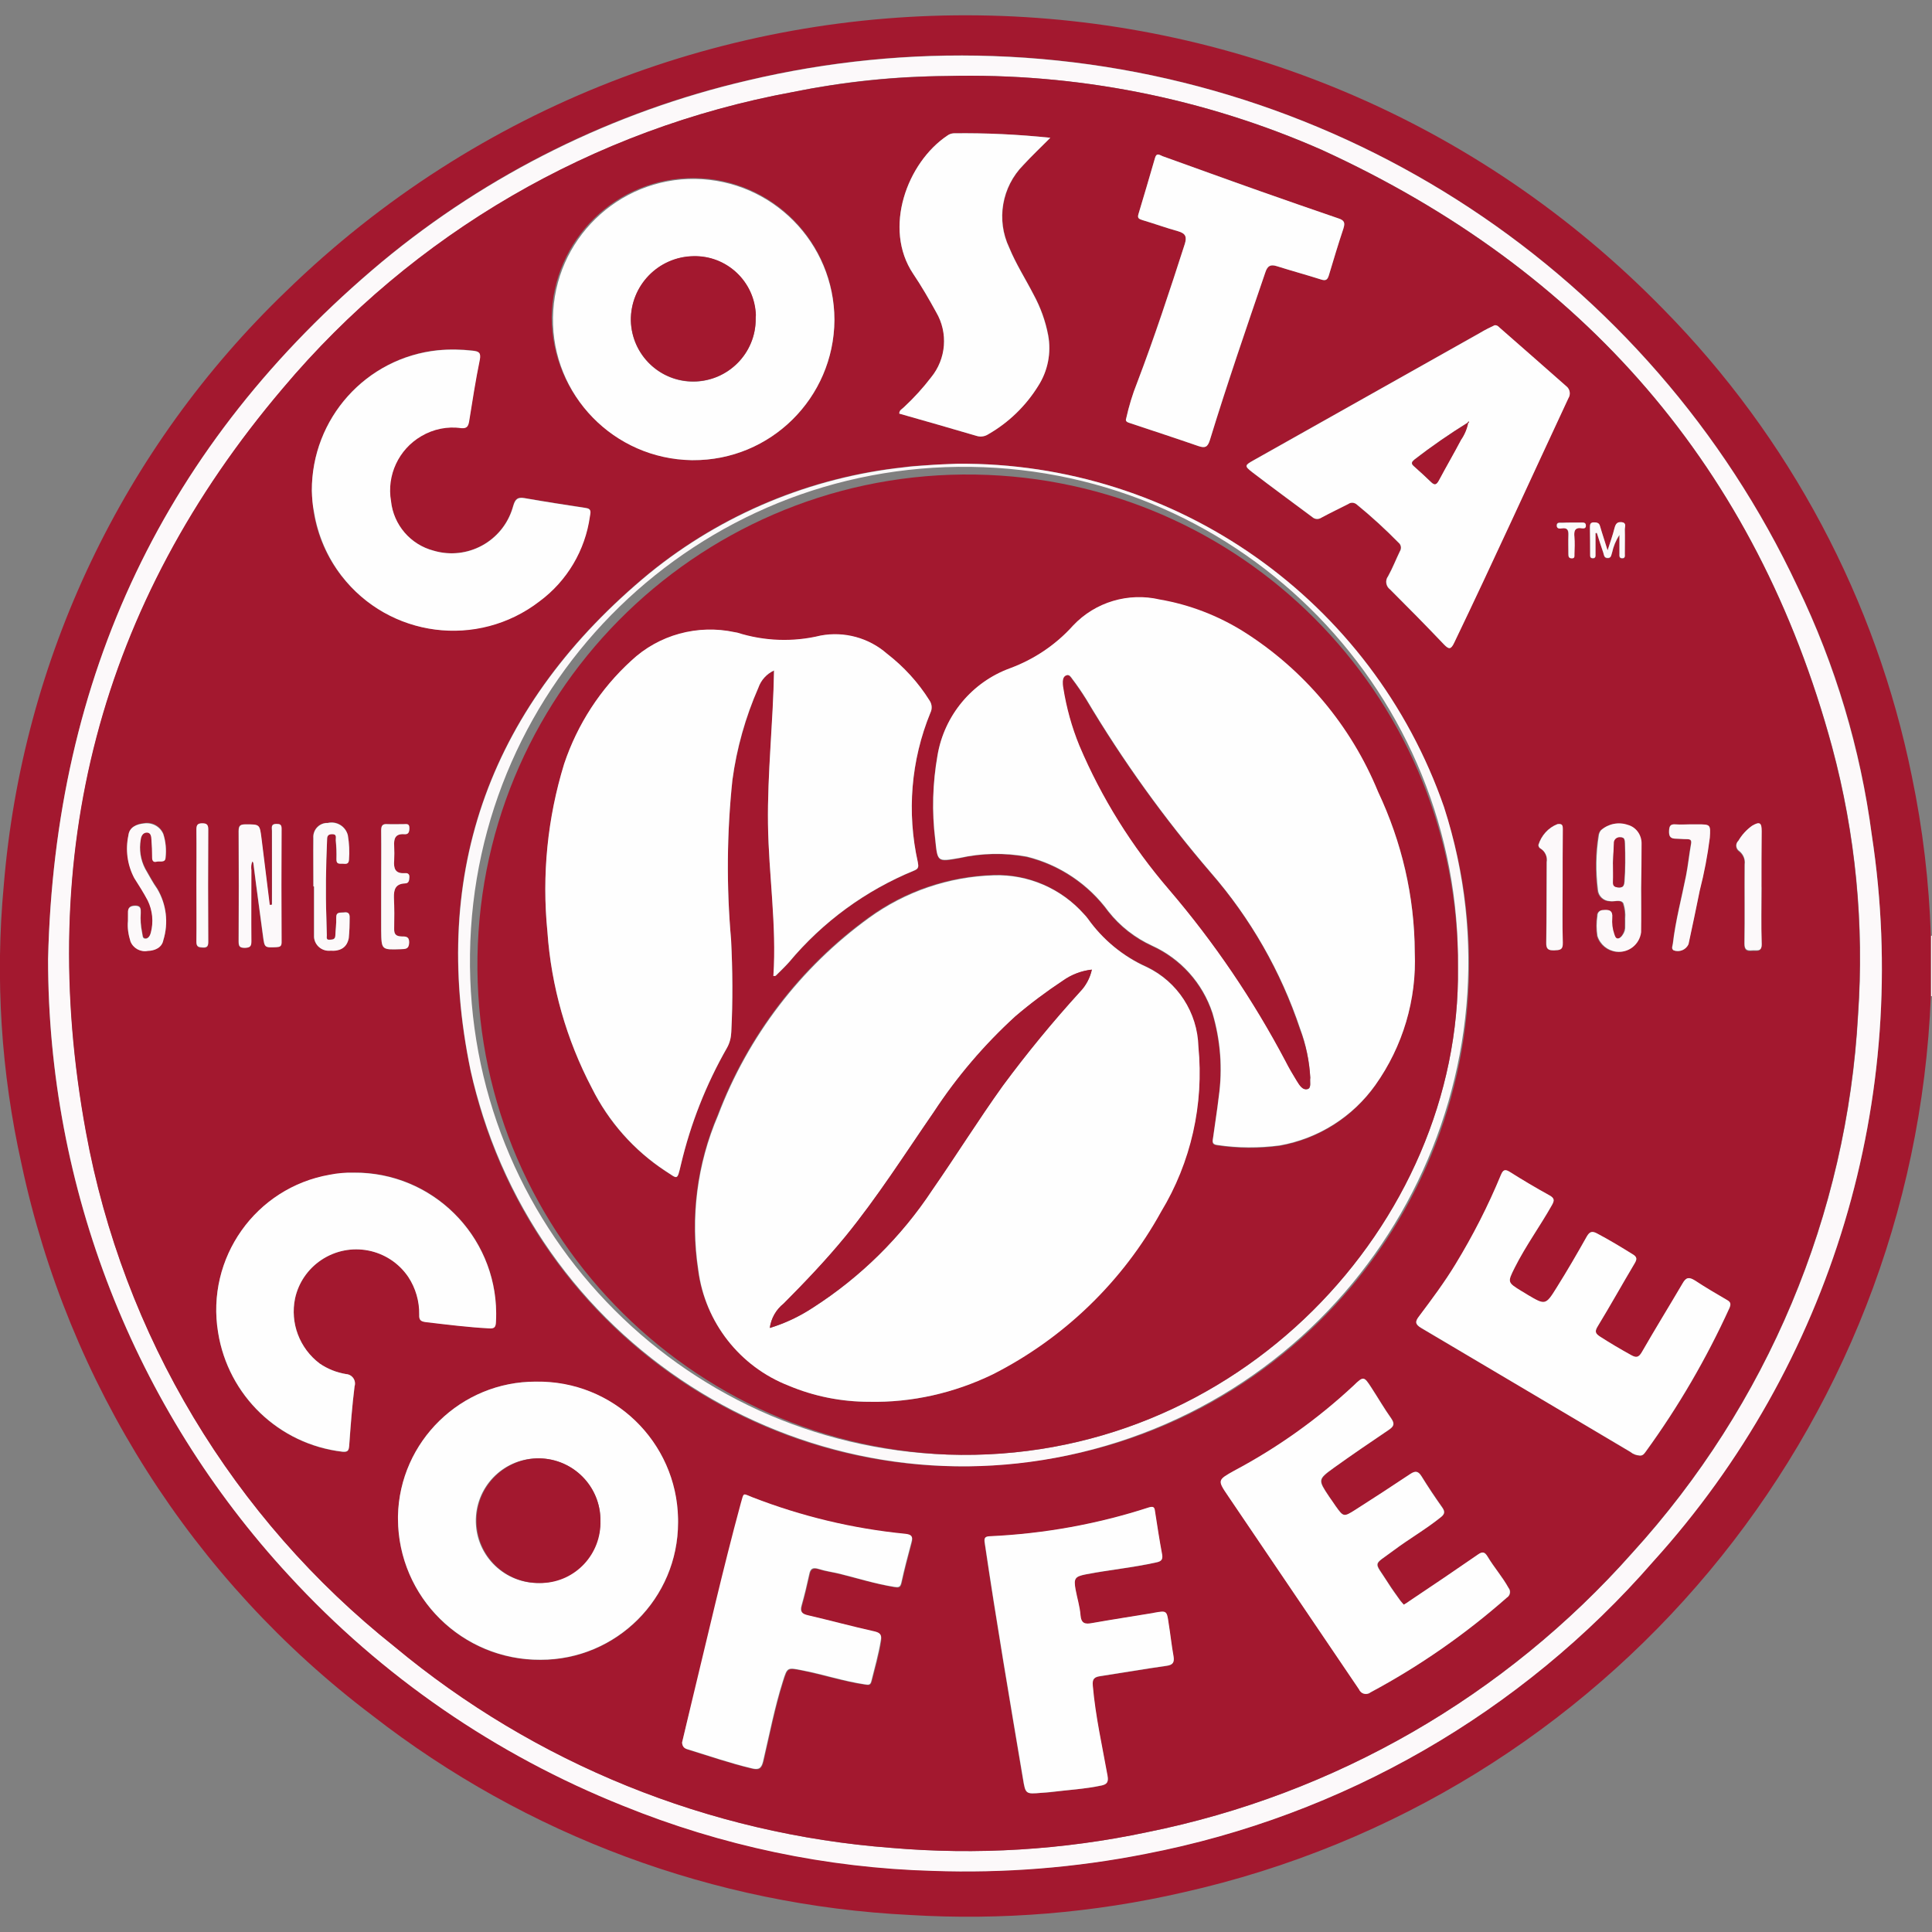 <?xml version="1.0" encoding="utf-8"?>
<!-- Generator: Adobe Illustrator 25.2.0, SVG Export Plug-In . SVG Version: 6.00 Build 0)  -->
<svg version="1.1" id="Explosion" xmlns="http://www.w3.org/2000/svg" xmlns:xlink="http://www.w3.org/1999/xlink" x="0px" y="0px"
	 width="86.36px" height="86.36px" viewBox="0 0 86.36 86.36" enable-background="new 0 0 86.36 86.36" xml:space="preserve">
<rect x="0" y="0" width="86.36" height="86.36" fill="#808080" stroke="none"/>
<g id="Group_95" transform="translate(-460.951 -371.571)">
	<path id="Path_55" fill="#FCF9FA" d="M547.32,416.1h-0.06v-2.7c0.02,0,0.04,0,0.06,0V416.1z"/>
	<path id="Path_56" fill="#A3182F" d="M547.26,413.4v2.7c-0.78,19.38-14.49,35.81-33.42,40.06c-4,0.92-8.12,1.26-12.22,1.01
		c-8.74-0.43-17.13-3.55-24.03-8.92c-8.02-6.06-13.59-14.82-15.68-24.66c-0.91-4.08-1.18-8.28-0.79-12.45
		c0.83-10.1,5.32-19.54,12.63-26.56c17.23-16.75,44.78-16.38,61.56,0.82c5.64,5.73,9.5,12.98,11.1,20.87
		C546.9,408.62,547.18,411,547.26,413.4z M463.1,414.44c-0.01,10.21,3.84,20.06,10.77,27.56c4.14,4.5,9.25,8.02,14.93,10.28
		c4.41,1.79,9.09,2.77,13.85,2.91c3.19,0.12,6.38-0.14,9.51-0.76c8.81-1.69,16.8-6.29,22.69-13.07c7.98-8.8,11.56-20.73,9.77-32.47
		c-0.5-3.85-1.62-7.6-3.32-11.1c-6.59-14.03-20.47-23.18-35.96-23.72c-3.69-0.13-7.38,0.24-10.97,1.09
		c-6.01,1.39-11.61,4.17-16.35,8.11C468.31,391.39,463.4,401.83,463.1,414.44L463.1,414.44z"/>
	<path id="Path_57" fill="#FCF9FA" d="M463.1,414.44c0.3-12.62,5.21-23.05,14.92-31.16c4.75-3.94,10.35-6.71,16.35-8.11
		c3.59-0.85,7.28-1.22,10.97-1.09c15.49,0.53,29.37,9.69,35.96,23.72c1.69,3.5,2.81,7.25,3.32,11.1c1.79,11.74-1.8,23.67-9.77,32.47
		c-5.89,6.77-13.88,11.37-22.69,13.07c-3.13,0.62-6.32,0.87-9.51,0.76c-4.75-0.13-9.44-1.12-13.85-2.91
		c-5.68-2.27-10.79-5.78-14.93-10.29C466.94,434.5,463.1,424.66,463.1,414.44L463.1,414.44z M503.27,374.97
		c-2.32,0.01-4.63,0.25-6.9,0.72c-8.89,1.64-16.94,6.32-22.77,13.24c-8.19,9.65-11.08,20.83-8.8,33.24
		c1.66,9.09,6.56,17.27,13.8,23.01c6.29,5.23,14.04,8.37,22.19,8.99c3.83,0.33,7.68,0.09,11.44-0.7
		c8.39-1.69,16.01-6.08,21.69-12.49c6.03-6.62,9.6-15.11,10.09-24.05c0.28-4.03-0.11-8.07-1.16-11.97
		c-3.39-12.48-11.1-21.32-22.79-26.68C514.78,375.95,509.04,374.82,503.27,374.97z"/>
	<path id="Path_58" fill="#A3182F" d="M503.27,374.97c5.77-0.15,11.5,0.98,16.78,3.31c11.69,5.36,19.41,14.2,22.79,26.68
		c1.05,3.9,1.44,7.95,1.16,11.97c-0.49,8.94-4.06,17.43-10.09,24.05c-5.68,6.41-13.29,10.8-21.69,12.49
		c-3.76,0.8-7.61,1.03-11.44,0.7c-8.15-0.62-15.91-3.76-22.19-8.99c-7.23-5.75-12.14-13.92-13.8-23.01
		c-2.28-12.41,0.61-23.6,8.8-33.24c5.82-6.92,13.87-11.6,22.77-13.24C498.65,375.23,500.96,374.99,503.27,374.97z M498.25,385.87
		c0.01-3.49-2.81-6.33-6.3-6.34c-3.46-0.01-6.28,2.76-6.34,6.21c0,3.48,2.78,6.32,6.25,6.4c3.48,0.05,6.34-2.73,6.39-6.21
		C498.25,385.9,498.25,385.88,498.25,385.87L498.25,385.87z M484.91,433.33c-3.35-0.01-6.1,2.66-6.17,6.02
		c-0.05,3.49,2.74,6.37,6.24,6.42c0.04,0,0.09,0,0.13,0c3.39,0.01,6.15-2.74,6.15-6.13c0,0,0-0.01,0-0.01
		c0.03-3.45-2.74-6.26-6.19-6.29C485.02,433.33,484.97,433.33,484.91,433.33L484.91,433.33z M527.76,386.11
		c-0.21,0.1-0.44,0.21-0.66,0.34c-3.38,1.9-6.75,3.8-10.13,5.7c-0.39,0.22-0.41,0.25-0.05,0.53c0.89,0.68,1.79,1.34,2.69,2.01
		c0.11,0.1,0.28,0.11,0.4,0.02c0.39-0.21,0.8-0.4,1.2-0.61c0.12-0.08,0.29-0.07,0.39,0.03c0.65,0.53,1.27,1.1,1.86,1.7
		c0.12,0.09,0.14,0.26,0.06,0.38c-0.18,0.37-0.33,0.76-0.53,1.12c-0.14,0.19-0.1,0.45,0.09,0.59c0.81,0.81,1.62,1.62,2.4,2.45
		c0.24,0.25,0.32,0.24,0.47-0.08c1.74-3.62,3.4-7.28,5.1-10.92c0.12-0.18,0.07-0.42-0.1-0.54c-0.99-0.87-1.98-1.73-2.96-2.6
		C527.94,386.18,527.88,386.1,527.76,386.11z M474.89,393.51c0.01,0.32,0.04,0.63,0.08,0.95c0.56,3.44,3.81,5.78,7.25,5.21
		c1.03-0.17,2.01-0.59,2.84-1.23c1.23-0.91,2.04-2.28,2.25-3.79c0.02-0.16,0.11-0.34-0.18-0.38c-0.91-0.14-1.83-0.28-2.74-0.44
		c-0.29-0.05-0.41,0.02-0.5,0.33c-0.39,1.52-1.94,2.44-3.46,2.05c-0.03-0.01-0.07-0.02-0.1-0.03c-1.04-0.27-1.8-1.15-1.91-2.22
		c-0.2-1.15,0.34-2.31,1.35-2.9c0.54-0.32,1.17-0.45,1.79-0.36c0.24,0.02,0.31-0.07,0.35-0.29c0.15-0.92,0.29-1.85,0.48-2.77
		c0.06-0.32-0.05-0.37-0.31-0.4c-0.52-0.06-1.04-0.06-1.56-0.02C477.31,387.56,474.87,390.28,474.89,393.51L474.89,393.51z
		 M534.24,436.64c0.14,0.01,0.21-0.08,0.28-0.18c1.46-2.01,2.71-4.16,3.74-6.42c0.08-0.17,0.05-0.25-0.11-0.35
		c-0.48-0.28-0.97-0.56-1.43-0.87c-0.26-0.17-0.39-0.16-0.56,0.13c-0.59,1.03-1.22,2.05-1.82,3.07c-0.14,0.24-0.25,0.26-0.48,0.13
		c-0.47-0.26-0.93-0.53-1.38-0.82c-0.2-0.13-0.26-0.22-0.12-0.45c0.56-0.94,1.1-1.89,1.66-2.83c0.1-0.17,0.13-0.28-0.08-0.4
		c-0.53-0.32-1.06-0.65-1.61-0.94c-0.21-0.11-0.33-0.09-0.45,0.14c-0.44,0.77-0.88,1.54-1.35,2.29c-0.49,0.79-0.51,0.78-1.29,0.32
		c-0.1-0.06-0.19-0.11-0.28-0.17c-0.64-0.38-0.63-0.38-0.3-1.05c0.48-0.98,1.13-1.85,1.66-2.79c0.12-0.21,0.12-0.32-0.11-0.44
		c-0.6-0.33-1.18-0.67-1.76-1.04c-0.23-0.14-0.31-0.11-0.41,0.13c-0.57,1.38-1.25,2.72-2.03,3.99c-0.5,0.81-1.06,1.57-1.63,2.33
		c-0.17,0.22-0.19,0.35,0.1,0.52c3.12,1.84,6.24,3.68,9.35,5.54C533.95,436.58,534.09,436.63,534.24,436.64L534.24,436.64z
		 M476.76,423.99c-0.36-0.01-0.72,0.03-1.07,0.1c-3.32,0.58-5.54,3.73-4.99,7.05c0.45,2.82,2.72,5,5.56,5.33
		c0.24,0.02,0.28-0.05,0.3-0.27c0.07-0.89,0.13-1.77,0.24-2.65c0.07-0.23-0.05-0.46-0.28-0.54c-0.04-0.01-0.07-0.02-0.11-0.02
		c-0.42-0.07-0.82-0.23-1.17-0.47c-0.9-0.68-1.32-1.81-1.1-2.91c0.34-1.51,1.83-2.46,3.35-2.13c0.7,0.16,1.31,0.57,1.71,1.16
		c0.33,0.5,0.51,1.09,0.49,1.69c-0.01,0.24,0.07,0.3,0.29,0.33c0.94,0.11,1.88,0.23,2.83,0.28c0.25,0.01,0.3-0.07,0.31-0.29
		c0.2-3.48-2.47-6.47-5.95-6.66C477.04,423.99,476.9,423.98,476.76,423.99L476.76,423.99z M523.7,443.3
		c-0.05-0.06-0.1-0.11-0.14-0.17c-0.19-0.27-0.38-0.54-0.56-0.81c-0.63-1.01-0.69-0.73,0.26-1.45c0.68-0.51,1.42-0.94,2.09-1.47
		c0.17-0.14,0.22-0.24,0.08-0.44c-0.32-0.46-0.63-0.92-0.93-1.4c-0.14-0.22-0.26-0.26-0.49-0.11c-0.82,0.55-1.64,1.09-2.47,1.61
		c-0.52,0.33-0.53,0.32-0.88-0.17c-0.1-0.14-0.2-0.27-0.29-0.42c-0.49-0.74-0.5-0.76,0.2-1.28c0.81-0.59,1.63-1.14,2.46-1.7
		c0.22-0.15,0.29-0.26,0.12-0.51c-0.32-0.45-0.59-0.92-0.89-1.38c-0.33-0.51-0.35-0.52-0.8-0.09c-1.6,1.5-3.4,2.77-5.33,3.8
		c-0.75,0.42-0.76,0.42-0.27,1.14c1.95,2.88,3.9,5.76,5.85,8.64c0.07,0.17,0.26,0.25,0.43,0.18c0.03-0.01,0.06-0.03,0.08-0.05
		c2.19-1.18,4.23-2.6,6.1-4.24c0.14-0.09,0.18-0.27,0.09-0.4c-0.01-0.01-0.01-0.02-0.02-0.03c-0.27-0.49-0.65-0.91-0.93-1.39
		c-0.13-0.22-0.23-0.24-0.44-0.1c-1.01,0.7-2.03,1.38-3.05,2.07C523.89,443.19,523.81,443.24,523.7,443.3z M503.73,392.3
		c-0.32,0.02-0.91,0.04-1.49,0.07c-0.29,0.02-0.59,0.04-0.87,0.08c-4.18,0.44-8.14,2.09-11.4,4.74c-7.04,5.81-9.85,13.29-7.99,22.23
		c2.5,11.51,13.46,19.13,25.12,17.47c12.28-1.6,20.93-12.86,19.33-25.14c-0.18-1.4-0.5-2.77-0.94-4.11
		C522.29,398.39,513.53,392.21,503.73,392.3L503.73,392.3z M507.9,377.73c-1.44-0.15-2.88-0.22-4.33-0.2
		c-0.1,0.01-0.19,0.04-0.27,0.1c-1.8,1.2-2.89,4.15-1.53,6.18c0.37,0.55,0.7,1.14,1.03,1.72c0.54,0.92,0.45,2.08-0.23,2.91
		c-0.36,0.47-0.77,0.92-1.2,1.32c-0.09,0.09-0.23,0.14-0.22,0.3c1.16,0.33,2.32,0.66,3.47,1c0.17,0.05,0.36,0.02,0.51-0.08
		c0.91-0.53,1.68-1.27,2.23-2.16c0.43-0.67,0.59-1.48,0.45-2.27c-0.12-0.63-0.34-1.24-0.65-1.81c-0.36-0.7-0.79-1.37-1.09-2.1
		c-0.59-1.24-0.33-2.71,0.63-3.69C507.06,378.55,507.46,378.18,507.9,377.73z M491.44,449.46c0.01,0.2,0.13,0.27,0.29,0.33
		c0.94,0.29,1.87,0.61,2.83,0.84c0.31,0.08,0.44,0.02,0.52-0.31c0.28-1.19,0.51-2.4,0.88-3.57c0.2-0.64,0.2-0.63,0.86-0.5
		c0.94,0.19,1.85,0.49,2.81,0.63c0.15,0.02,0.24,0.04,0.29-0.15c0.15-0.6,0.33-1.19,0.42-1.81c0.04-0.25-0.03-0.35-0.29-0.41
		c-0.99-0.22-1.98-0.49-2.97-0.72c-0.27-0.06-0.36-0.17-0.28-0.44c0.13-0.46,0.24-0.92,0.34-1.38c0.05-0.27,0.17-0.32,0.42-0.25
		c0.31,0.1,0.64,0.14,0.96,0.22c0.8,0.2,1.59,0.44,2.41,0.58c0.19,0.03,0.28,0.04,0.33-0.19c0.13-0.6,0.29-1.2,0.45-1.8
		c0.07-0.27-0.01-0.35-0.28-0.38c-2.34-0.23-4.63-0.78-6.82-1.63c-0.45-0.18-0.38-0.26-0.53,0.28c-0.8,2.95-1.48,5.94-2.2,8.91
		C491.72,448.28,491.58,448.87,491.44,449.46L491.44,449.46z M507.5,451.71c0.15-0.01,0.29-0.01,0.44-0.03
		c0.75-0.1,1.5-0.14,2.24-0.29c0.23-0.05,0.33-0.14,0.27-0.43c-0.24-1.34-0.54-2.67-0.66-4.03c-0.03-0.32,0.08-0.39,0.35-0.43
		c0.99-0.15,1.97-0.32,2.95-0.46c0.29-0.04,0.35-0.15,0.31-0.42c-0.08-0.49-0.14-0.99-0.22-1.48c-0.09-0.57-0.09-0.57-0.65-0.47
		c-0.01,0-0.02,0.01-0.04,0.01c-0.91,0.15-1.82,0.29-2.73,0.45c-0.31,0.05-0.49,0.02-0.52-0.36s-0.15-0.76-0.22-1.14
		c-0.09-0.5-0.02-0.59,0.47-0.68c1.04-0.2,2.09-0.3,3.13-0.53c0.21-0.05,0.32-0.11,0.27-0.35c-0.12-0.65-0.22-1.3-0.32-1.94
		c-0.03-0.17-0.07-0.24-0.27-0.17c-2.3,0.75-4.7,1.18-7.12,1.29c-0.22,0.01-0.25,0.08-0.22,0.29c0.52,3.52,1.12,7.03,1.71,10.55
		C506.79,451.77,506.8,451.77,507.5,451.71L507.5,451.71z M511.29,390.28c-0.05,0.14,0.06,0.17,0.19,0.21
		c1.01,0.34,2.03,0.67,3.04,1.02c0.29,0.1,0.41,0.05,0.51-0.26c0.78-2.52,1.63-5.01,2.48-7.5c0.1-0.3,0.24-0.36,0.52-0.28
		c0.66,0.2,1.33,0.39,1.99,0.6c0.2,0.06,0.28,0,0.33-0.19c0.21-0.7,0.42-1.4,0.65-2.09c0.09-0.26,0.05-0.37-0.23-0.46
		c-1.18-0.39-2.34-0.8-3.51-1.22c-1.45-0.52-2.9-1.04-4.35-1.56c-0.12-0.04-0.26-0.17-0.33,0.08c-0.24,0.84-0.49,1.68-0.74,2.51
		c-0.06,0.19,0.03,0.22,0.18,0.27c0.53,0.16,1.06,0.35,1.6,0.5c0.33,0.09,0.39,0.24,0.29,0.57c-0.67,2.08-1.36,4.15-2.13,6.2
		C511.58,389.2,511.41,389.73,511.29,390.28L511.29,390.28z M534.3,411.27L534.3,411.27c0-0.66,0.01-1.31,0-1.97
		c0.02-0.39-0.24-0.74-0.62-0.85c-0.41-0.14-0.86-0.05-1.19,0.24c-0.05,0.07-0.09,0.15-0.1,0.23c-0.13,0.81-0.14,1.62-0.04,2.43
		c0.02,0.28,0.25,0.5,0.53,0.51c0.21,0.04,0.5-0.1,0.61,0.1c0.07,0.22,0.1,0.45,0.08,0.68c0.01,0.11,0,0.22,0,0.33
		c0.01,0.15-0.04,0.29-0.12,0.41c-0.06,0.08-0.13,0.16-0.23,0.15c-0.1-0.02-0.12-0.12-0.14-0.2c-0.08-0.23-0.11-0.48-0.09-0.72
		c0.03-0.33-0.12-0.38-0.41-0.35c-0.13-0.01-0.24,0.09-0.25,0.22c0,0.01,0,0.01,0,0.02c-0.04,0.3-0.04,0.61,0,0.91
		c0.16,0.53,0.72,0.83,1.24,0.67c0.38-0.11,0.65-0.44,0.7-0.84C534.31,412.58,534.31,411.93,534.3,411.27L534.3,411.27z
		 M473.1,412.01l-0.1,0.01c-0.12-1-0.25-2-0.37-2.99c-0.08-0.62-0.08-0.61-0.71-0.61c-0.23,0-0.31,0.05-0.31,0.3
		c0.01,1.64,0.01,3.29,0,4.93c0,0.22,0.04,0.3,0.28,0.29c0.22,0,0.29-0.06,0.29-0.29c-0.01-1.06-0.01-2.12,0-3.18
		c-0.02-0.13-0.01-0.27,0.04-0.39c0.06,0.04,0.05,0.1,0.06,0.16c0.14,1.06,0.28,2.12,0.42,3.18c0.07,0.51,0.07,0.51,0.59,0.49
		c0.16-0.01,0.24-0.03,0.24-0.22c-0.01-1.69-0.01-3.38,0-5.08c0-0.2-0.09-0.21-0.24-0.21c-0.25,0-0.19,0.18-0.19,0.31
		C473.1,409.81,473.11,410.91,473.1,412.01L473.1,412.01z M466.67,412.74c-0.03,0.3,0.01,0.61,0.12,0.89
		c0.12,0.31,0.44,0.49,0.77,0.43c0.33-0.01,0.63-0.15,0.7-0.48c0.23-0.77,0.13-1.6-0.27-2.29c-0.2-0.29-0.37-0.6-0.54-0.9
		c-0.21-0.4-0.28-0.86-0.2-1.31c0.02-0.16,0.1-0.3,0.26-0.31c0.2-0.01,0.21,0.18,0.22,0.32c0.02,0.27,0.03,0.53,0.03,0.8
		c0,0.14,0.05,0.22,0.2,0.18c0.15-0.04,0.39,0.08,0.4-0.18c0.04-0.35,0-0.71-0.1-1.05c-0.14-0.34-0.49-0.54-0.86-0.48
		c-0.34,0.04-0.65,0.17-0.7,0.53c-0.14,0.65-0.05,1.33,0.26,1.91c0.21,0.33,0.42,0.66,0.6,1c0.22,0.45,0.27,0.97,0.14,1.45
		c-0.03,0.12-0.1,0.25-0.23,0.26c-0.16,0-0.13-0.17-0.16-0.27c-0.06-0.29-0.08-0.58-0.06-0.87c0-0.17,0.02-0.33-0.25-0.33
		c-0.24,0-0.33,0.1-0.32,0.32C466.68,412.49,466.67,412.62,466.67,412.74L466.67,412.74z M474.96,411.19h0.02v2.11
		c0,0.04,0,0.07,0,0.11c0.01,0.37,0.31,0.66,0.68,0.65c0.02,0,0.03,0,0.05,0c0.49,0.02,0.76-0.17,0.83-0.56
		c0.03-0.3,0.05-0.61,0.04-0.91c0.01-0.2-0.08-0.26-0.26-0.24c-0.15,0.02-0.35-0.04-0.34,0.24c0.01,0.27-0.03,0.53-0.04,0.8
		c-0.01,0.18-0.14,0.17-0.26,0.18c-0.16,0.01-0.12-0.12-0.12-0.2c-0.01-0.25-0.01-0.51-0.02-0.77c-0.04-1.15-0.02-2.31,0.03-3.46
		c0.01-0.15,0.01-0.29,0.22-0.29c0.24,0,0.16,0.17,0.17,0.28c0.02,0.28,0.03,0.56,0.03,0.84c-0.01,0.25,0.16,0.19,0.29,0.2
		c0.13,0.01,0.27,0.03,0.27-0.18c0.03-0.36,0.01-0.73-0.05-1.09c-0.1-0.4-0.5-0.65-0.9-0.55c-0.35-0.01-0.64,0.26-0.65,0.61
		c0,0.02,0,0.05,0,0.07C474.96,409.75,474.96,410.47,474.96,411.19L474.96,411.19z M536.5,408.42c-0.22,0-0.44,0.01-0.66,0
		c-0.22-0.01-0.28,0.07-0.29,0.29c-0.01,0.25,0.06,0.35,0.31,0.35c0.16,0,0.32,0.03,0.47,0.02c0.16,0,0.24,0.03,0.2,0.23
		c-0.09,0.47-0.13,0.94-0.22,1.4c-0.2,1.01-0.47,2.01-0.59,3.04c-0.01,0.1-0.09,0.22,0.03,0.3c0.26,0.1,0.56-0.02,0.67-0.28
		c0.17-0.8,0.35-1.59,0.5-2.39c0.2-0.78,0.35-1.56,0.45-2.36c0.04-0.59,0.03-0.6-0.55-0.6L536.5,408.42z M539.68,411.21
		c0-0.83,0-1.65,0-2.48c0-0.38-0.09-0.43-0.43-0.23c-0.25,0.18-0.45,0.4-0.61,0.67c-0.12,0.12-0.12,0.31,0,0.43
		c0.02,0.02,0.04,0.03,0.06,0.05c0.17,0.14,0.26,0.36,0.23,0.58c-0.01,1.18,0.01,2.36-0.01,3.54c0,0.28,0.1,0.33,0.34,0.31
		c0.2-0.02,0.44,0.08,0.43-0.29c-0.02-0.85,0-1.7,0-2.55L539.68,411.21z M530.8,411.19c0-0.85,0-1.7,0-2.55
		c0-0.18-0.03-0.26-0.24-0.23c-0.41,0.16-0.72,0.51-0.85,0.93c0,0.07,0.04,0.14,0.11,0.17c0.2,0.13,0.3,0.37,0.26,0.6
		c-0.01,1.19,0,2.38-0.02,3.58c-0.01,0.3,0.09,0.37,0.36,0.36c0.25-0.01,0.39-0.01,0.38-0.34
		C530.79,412.87,530.8,412.03,530.8,411.19L530.8,411.19z M477.99,411.18L477.99,411.18c0,0.67-0.01,1.34,0,2
		c0.01,0.85,0.01,0.85,0.87,0.82c0.2-0.01,0.36,0.01,0.38-0.29c0.01-0.3-0.17-0.28-0.34-0.28c-0.25,0-0.33-0.1-0.33-0.35
		c0.01-0.46,0.01-0.92-0.01-1.38c-0.02-0.37,0.06-0.62,0.49-0.64c0.18-0.01,0.2-0.14,0.2-0.28c0.01-0.17-0.11-0.18-0.21-0.18
		c-0.42,0.03-0.5-0.2-0.47-0.56c0.01-0.22,0.01-0.44,0-0.66c-0.02-0.32,0.05-0.55,0.45-0.52c0.2,0.02,0.23-0.12,0.23-0.28
		c0-0.2-0.13-0.17-0.25-0.17c-0.24,0-0.49,0.01-0.73,0c-0.24-0.02-0.29,0.07-0.28,0.29C477.99,409.52,477.99,410.35,477.99,411.18z
		 M469.73,411.14c0,0.85,0.01,1.7,0,2.55c0,0.23,0.11,0.24,0.29,0.25c0.2,0.01,0.24-0.07,0.24-0.25c-0.01-1.68-0.01-3.35,0-5.03
		c0-0.2-0.06-0.27-0.27-0.27s-0.26,0.07-0.26,0.28C469.74,409.48,469.73,410.31,469.73,411.14L469.73,411.14z M532.27,395.41h0.06
		c0.1,0.29,0.2,0.59,0.29,0.89c0.03,0.1,0.03,0.22,0.18,0.23c0.18,0.01,0.16-0.14,0.21-0.24c0.06-0.28,0.17-0.55,0.33-0.79
		c0,0.34,0,0.59,0,0.85c0,0.08-0.02,0.18,0.11,0.19c0.16,0.01,0.13-0.11,0.13-0.2c0-0.37,0.01-0.73,0-1.1
		c0-0.11,0.09-0.28-0.14-0.31c-0.21-0.02-0.27,0.08-0.32,0.26c-0.08,0.32-0.2,0.63-0.31,1c-0.13-0.4-0.24-0.75-0.34-1.09
		c-0.04-0.15-0.15-0.16-0.28-0.16c-0.16,0-0.17,0.1-0.17,0.22c0,0.4,0,0.8,0.01,1.2c0,0.09-0.01,0.17,0.12,0.18
		c0.13,0,0.12-0.09,0.12-0.17C532.27,396.04,532.27,395.72,532.27,395.41L532.27,395.41z M531.21,394.93c-0.15,0-0.29,0-0.44,0
		c-0.1,0-0.25-0.04-0.24,0.14c0.01,0.14,0.14,0.12,0.23,0.11c0.27-0.04,0.29,0.11,0.29,0.32c-0.01,0.28,0,0.56,0,0.84
		c0,0.11,0.03,0.19,0.16,0.18c0.13,0,0.11-0.1,0.11-0.18c0-0.26,0.02-0.51,0-0.77c-0.02-0.27,0.02-0.46,0.35-0.39
		c0.1,0.02,0.17-0.02,0.16-0.14c-0.01-0.12-0.1-0.11-0.19-0.12C531.5,394.93,531.35,394.93,531.21,394.93z"/>
	<path id="Path_59" fill="#FEFEFE" d="M498.25,385.87c-0.02,3.48-2.85,6.29-6.33,6.27c-0.02,0-0.03,0-0.05,0
		c-3.47-0.05-6.25-2.9-6.2-6.37c0.05-3.47,2.9-6.25,6.37-6.2l0,0C495.48,379.63,498.24,382.43,498.25,385.87z M494.73,385.82
		c0.04-1.5-1.14-2.75-2.64-2.79c-0.05,0-0.1,0-0.15,0c-1.56,0.03-2.81,1.31-2.79,2.88c0.04,1.54,1.32,2.76,2.86,2.72
		C493.53,388.58,494.74,387.34,494.73,385.82L494.73,385.82z"/>
	<path id="Path_60" fill="#FEFEFE" d="M484.91,433.33c3.45-0.06,6.29,2.69,6.35,6.13c0,0.05,0,0.11,0,0.16
		c0,3.39-2.75,6.14-6.14,6.14c0,0-0.01,0-0.01,0c-3.49,0.02-6.35-2.79-6.37-6.29c0-0.04,0-0.09,0-0.13
		C478.81,436,481.56,433.32,484.91,433.33z M487.79,439.54c0.01-1.53-1.23-2.77-2.76-2.78c-0.03,0-0.07,0-0.1,0
		c-1.54,0.04-2.75,1.32-2.71,2.86c0.04,1.54,1.32,2.75,2.86,2.71C486.59,442.3,487.79,441.06,487.79,439.54z"/>
	<path id="Path_61" fill="#FEFEFE" d="M527.76,386.11c0.13-0.01,0.18,0.07,0.24,0.12c0.99,0.87,1.98,1.73,2.96,2.6
		c0.17,0.13,0.21,0.37,0.1,0.54c-1.7,3.64-3.36,7.3-5.1,10.92c-0.15,0.32-0.24,0.32-0.47,0.08c-0.79-0.83-1.59-1.64-2.4-2.45
		c-0.19-0.14-0.23-0.41-0.09-0.59c0.2-0.36,0.35-0.75,0.53-1.12c0.08-0.13,0.05-0.29-0.06-0.38c-0.59-0.6-1.21-1.17-1.86-1.7
		c-0.11-0.1-0.27-0.12-0.39-0.03c-0.4,0.2-0.81,0.4-1.2,0.61c-0.12,0.08-0.29,0.08-0.4-0.02c-0.9-0.67-1.8-1.33-2.69-2.01
		c-0.36-0.28-0.34-0.31,0.05-0.53c3.38-1.9,6.75-3.8,10.13-5.7C527.32,386.32,527.55,386.21,527.76,386.11z M526.56,390.46
		c-0.82,0.51-1.62,1.06-2.38,1.65c-0.12,0.1-0.18,0.18-0.03,0.3c0.26,0.23,0.52,0.47,0.77,0.71c0.16,0.16,0.24,0.1,0.34-0.08
		c0.32-0.61,0.67-1.21,0.99-1.81c0.16-0.23,0.26-0.49,0.32-0.76l0.05-0.03l-0.03-0.04L526.56,390.46z"/>
	<path id="Path_62" fill="#FEFEFE" d="M474.89,393.51c-0.01-3.23,2.42-5.95,5.64-6.28c0.52-0.05,1.04-0.04,1.56,0.02
		c0.26,0.03,0.37,0.08,0.31,0.4c-0.19,0.92-0.33,1.84-0.48,2.77c-0.04,0.22-0.11,0.31-0.35,0.29c-0.62-0.09-1.25,0.04-1.79,0.36
		c-1.01,0.59-1.55,1.75-1.35,2.9c0.11,1.06,0.87,1.95,1.91,2.22c1.51,0.44,3.08-0.42,3.53-1.92c0.01-0.03,0.02-0.06,0.03-0.1
		c0.09-0.3,0.21-0.38,0.5-0.33c0.91,0.16,1.82,0.3,2.74,0.44c0.28,0.04,0.2,0.22,0.18,0.38c-0.21,1.51-1.02,2.88-2.25,3.79
		c-2.76,2.13-6.72,1.62-8.85-1.14c-0.64-0.83-1.06-1.81-1.23-2.84C474.92,394.14,474.9,393.83,474.89,393.51z"/>
	<path id="Path_63" fill="#FEFEFE" d="M534.24,436.63c-0.15-0.01-0.29-0.06-0.41-0.16c-3.12-1.85-6.23-3.69-9.35-5.54
		c-0.29-0.17-0.27-0.3-0.1-0.52c0.57-0.76,1.14-1.52,1.63-2.33c0.78-1.28,1.46-2.61,2.03-3.99c0.1-0.24,0.19-0.27,0.41-0.13
		c0.57,0.36,1.16,0.71,1.76,1.04c0.23,0.13,0.23,0.23,0.11,0.44c-0.53,0.94-1.17,1.82-1.66,2.79c-0.33,0.66-0.33,0.66,0.3,1.05
		c0.1,0.06,0.19,0.11,0.28,0.17c0.78,0.46,0.8,0.47,1.29-0.32c0.47-0.75,0.92-1.52,1.35-2.29c0.13-0.22,0.24-0.25,0.45-0.14
		c0.55,0.29,1.08,0.61,1.61,0.94c0.2,0.12,0.18,0.23,0.08,0.4c-0.56,0.94-1.09,1.9-1.66,2.83c-0.14,0.23-0.08,0.32,0.12,0.45
		c0.45,0.29,0.91,0.56,1.38,0.82c0.23,0.13,0.34,0.11,0.48-0.13c0.59-1.03,1.22-2.05,1.82-3.07c0.16-0.29,0.3-0.29,0.56-0.13
		c0.47,0.31,0.95,0.59,1.43,0.87c0.16,0.09,0.18,0.17,0.11,0.35c-1.03,2.26-2.28,4.41-3.74,6.42
		C534.45,436.55,534.38,436.65,534.24,436.63z"/>
	<path id="Path_64" fill="#FEFEFE" d="M476.76,423.99c3.49-0.03,6.34,2.78,6.37,6.27c0,0.13,0,0.27-0.01,0.4
		c-0.01,0.23-0.06,0.31-0.31,0.29c-0.95-0.05-1.89-0.17-2.83-0.28c-0.23-0.03-0.3-0.1-0.29-0.33c0.01-0.6-0.16-1.19-0.49-1.69
		c-0.87-1.28-2.61-1.62-3.9-0.75c-0.59,0.4-1.01,1.01-1.16,1.71c-0.23,1.1,0.2,2.23,1.1,2.91c0.35,0.24,0.75,0.4,1.17,0.47
		c0.24,0.01,0.42,0.21,0.41,0.44c0,0.04-0.01,0.07-0.02,0.11c-0.11,0.88-0.18,1.77-0.24,2.65c-0.02,0.22-0.06,0.29-0.3,0.27
		c-2.84-0.33-5.11-2.51-5.56-5.33c-0.55-3.32,1.67-6.47,4.99-7.05C476.04,424.01,476.4,423.98,476.76,423.99z"/>
	<path id="Path_65" fill="#FEFEFE" d="M523.7,443.3c0.1-0.06,0.18-0.11,0.26-0.17c1.02-0.68,2.04-1.37,3.05-2.07
		c0.21-0.15,0.31-0.12,0.44,0.1c0.29,0.48,0.66,0.9,0.93,1.39c0.1,0.12,0.08,0.31-0.04,0.41c-0.01,0.01-0.02,0.01-0.03,0.02
		c-1.86,1.64-3.91,3.07-6.1,4.24c-0.14,0.11-0.35,0.09-0.46-0.05c-0.02-0.02-0.04-0.05-0.05-0.08c-1.95-2.88-3.9-5.76-5.85-8.64
		c-0.49-0.72-0.48-0.72,0.27-1.14c1.94-1.03,3.73-2.31,5.33-3.8c0.45-0.44,0.47-0.42,0.8,0.09c0.3,0.46,0.57,0.93,0.89,1.38
		c0.17,0.25,0.1,0.36-0.12,0.51c-0.83,0.56-1.65,1.12-2.46,1.7c-0.71,0.51-0.7,0.53-0.2,1.28c0.1,0.14,0.2,0.28,0.29,0.42
		c0.35,0.49,0.36,0.5,0.88,0.17c0.83-0.53,1.66-1.07,2.47-1.61c0.23-0.15,0.35-0.11,0.49,0.11c0.29,0.47,0.6,0.94,0.93,1.4
		c0.14,0.2,0.09,0.31-0.08,0.44c-0.67,0.54-1.41,0.96-2.09,1.47c-0.96,0.72-0.9,0.44-0.26,1.45c0.17,0.28,0.37,0.54,0.56,0.81
		C523.6,443.19,523.65,443.24,523.7,443.3z"/>
	<path id="Path_66" fill="#FCF9FA" d="M503.74,392.3c9.8-0.08,18.55,6.1,21.76,15.35c3.81,11.86-2.72,24.57-14.58,28.38
		c-11.86,3.81-24.57-2.72-28.38-14.58c-0.21-0.67-0.4-1.34-0.55-2.02c-1.86-8.95,0.95-16.42,7.99-22.23
		c3.26-2.65,7.22-4.29,11.39-4.74c0.29-0.04,0.59-0.06,0.87-0.08C502.83,392.33,503.41,392.31,503.74,392.3z M526.12,414.83
		c0.17-12.2-9.58-22.22-21.77-22.39c-12.2-0.17-22.22,9.58-22.39,21.77c-0.17,12.03,9.32,21.98,21.35,22.38
		C516.27,437.04,526.27,426.24,526.12,414.83z"/>
	<path id="Path_67" fill="#FEFEFE" d="M507.9,377.73c-0.44,0.44-0.84,0.82-1.21,1.22c-0.96,0.97-1.22,2.45-0.63,3.69
		c0.3,0.73,0.73,1.4,1.09,2.1c0.31,0.57,0.53,1.18,0.65,1.81c0.15,0.79-0.01,1.6-0.44,2.27c-0.55,0.89-1.32,1.64-2.23,2.16
		c-0.15,0.1-0.34,0.13-0.51,0.08c-1.15-0.34-2.31-0.67-3.47-1c-0.01-0.16,0.14-0.21,0.22-0.3c0.44-0.41,0.84-0.85,1.2-1.32
		c0.68-0.83,0.77-1.99,0.23-2.91c-0.32-0.59-0.66-1.17-1.03-1.72c-1.36-2.03-0.27-4.98,1.53-6.18c0.08-0.06,0.17-0.09,0.27-0.1
		C505.02,377.51,506.47,377.58,507.9,377.73z"/>
	<path id="Path_68" fill="#FEFEFE" d="M491.44,449.46c0.14-0.59,0.28-1.18,0.42-1.77c0.72-2.97,1.4-5.96,2.2-8.91
		c0.15-0.53,0.08-0.45,0.53-0.28c2.19,0.85,4.48,1.4,6.82,1.63c0.28,0.03,0.36,0.11,0.28,0.38c-0.16,0.6-0.32,1.2-0.45,1.8
		c-0.05,0.22-0.14,0.22-0.33,0.19c-0.82-0.13-1.61-0.38-2.41-0.58c-0.32-0.08-0.65-0.12-0.96-0.22c-0.26-0.08-0.37-0.02-0.42,0.25
		c-0.1,0.46-0.21,0.92-0.34,1.38c-0.08,0.28,0.02,0.38,0.28,0.44c0.99,0.23,1.98,0.5,2.97,0.72c0.27,0.06,0.34,0.16,0.29,0.41
		c-0.1,0.61-0.27,1.21-0.42,1.81c-0.05,0.2-0.14,0.17-0.29,0.15c-0.95-0.14-1.87-0.45-2.81-0.63c-0.66-0.13-0.66-0.14-0.86,0.5
		c-0.37,1.17-0.6,2.38-0.88,3.57c-0.08,0.33-0.21,0.39-0.52,0.31c-0.96-0.23-1.89-0.55-2.83-0.84
		C491.57,449.74,491.45,449.67,491.44,449.46z"/>
	<path id="Path_69" fill="#FEFEFE" d="M507.5,451.71c-0.7,0.06-0.71,0.06-0.82-0.63c-0.59-3.51-1.19-7.02-1.71-10.55
		c-0.03-0.2,0-0.28,0.22-0.29c2.42-0.11,4.81-0.54,7.12-1.29c0.21-0.06,0.25,0,0.27,0.17c0.1,0.65,0.2,1.3,0.32,1.94
		c0.04,0.24-0.06,0.31-0.27,0.35c-1.03,0.23-2.09,0.33-3.13,0.53c-0.5,0.1-0.56,0.18-0.47,0.68c0.07,0.38,0.19,0.76,0.22,1.14
		c0.03,0.39,0.21,0.42,0.52,0.36c0.91-0.16,1.82-0.3,2.73-0.45c0.01,0,0.02-0.01,0.04-0.01c0.56-0.1,0.57-0.1,0.65,0.47
		c0.08,0.49,0.13,0.99,0.22,1.48c0.04,0.26-0.02,0.38-0.31,0.42c-0.99,0.14-1.97,0.31-2.95,0.46c-0.27,0.04-0.38,0.11-0.35,0.43
		c0.12,1.37,0.42,2.69,0.66,4.03c0.05,0.29-0.04,0.38-0.27,0.43c-0.74,0.16-1.49,0.2-2.24,0.29
		C507.79,451.69,507.64,451.7,507.5,451.71z"/>
	<path id="Path_70" fill="#FEFEFE" d="M511.29,390.28c0.12-0.54,0.28-1.08,0.49-1.6c0.78-2.04,1.46-4.12,2.13-6.2
		c0.1-0.32,0.04-0.47-0.29-0.57c-0.54-0.15-1.06-0.34-1.6-0.5c-0.15-0.05-0.24-0.08-0.18-0.27c0.25-0.84,0.5-1.67,0.74-2.51
		c0.07-0.25,0.21-0.13,0.33-0.08c1.45,0.52,2.9,1.05,4.35,1.56c1.17,0.41,2.34,0.82,3.51,1.22c0.28,0.09,0.31,0.2,0.23,0.46
		c-0.23,0.69-0.44,1.39-0.65,2.09c-0.06,0.19-0.13,0.25-0.33,0.19c-0.66-0.21-1.33-0.39-1.99-0.6c-0.28-0.09-0.42-0.03-0.52,0.28
		c-0.85,2.49-1.71,4.98-2.48,7.5c-0.1,0.31-0.21,0.36-0.51,0.26c-1.01-0.35-2.02-0.68-3.04-1.02
		C511.35,390.45,511.24,390.41,511.29,390.28z"/>
	<path id="Path_71" fill="#FCF9FA" d="M534.31,411.27c0,0.66,0.01,1.31,0,1.97c-0.07,0.55-0.56,0.94-1.11,0.87
		c-0.39-0.05-0.72-0.32-0.84-0.7c-0.05-0.3-0.05-0.61,0-0.91c-0.01-0.13,0.1-0.24,0.23-0.25c0.01,0,0.01,0,0.02,0
		c0.28-0.03,0.44,0.02,0.41,0.35c-0.02,0.24,0.01,0.49,0.09,0.72c0.03,0.08,0.05,0.18,0.14,0.2c0.09,0.01,0.18-0.07,0.23-0.15
		c0.09-0.12,0.13-0.26,0.12-0.41c0-0.11,0-0.22,0-0.33c0.02-0.23-0.01-0.46-0.08-0.68c-0.11-0.2-0.4-0.06-0.61-0.1
		c-0.28-0.01-0.51-0.23-0.53-0.51c-0.1-0.81-0.09-1.63,0.04-2.43c0.01-0.08,0.04-0.16,0.1-0.23c0.33-0.29,0.78-0.38,1.19-0.24
		c0.38,0.1,0.63,0.46,0.62,0.85C534.33,409.96,534.32,410.62,534.31,411.27L534.31,411.27z M533.05,410.18h0.02
		c0,0.27,0.01,0.54,0,0.8c-0.01,0.19,0.06,0.25,0.24,0.26c0.21,0.02,0.24-0.1,0.26-0.26c0.04-0.57,0.04-1.14,0.02-1.71
		c-0.01-0.14-0.01-0.28-0.2-0.27c-0.14-0.02-0.26,0.08-0.28,0.22c0,0.02,0,0.03,0,0.05C533.08,409.58,533.06,409.88,533.05,410.18
		L533.05,410.18z"/>
	<path id="Path_72" fill="#FCF9FA" d="M473.11,412.01c0-1.1,0-2.2,0-3.3c0-0.13-0.06-0.31,0.19-0.31c0.16,0,0.24,0.02,0.24,0.21
		c-0.01,1.69-0.01,3.38,0,5.08c0,0.19-0.08,0.21-0.24,0.22c-0.52,0.02-0.52,0.03-0.59-0.49c-0.14-1.06-0.29-2.12-0.42-3.18
		c-0.01-0.06,0-0.12-0.06-0.16c-0.05,0.12-0.06,0.26-0.04,0.39c0,1.06-0.01,2.12,0,3.18c0,0.23-0.07,0.28-0.29,0.29
		c-0.24,0-0.28-0.08-0.28-0.29c0.01-1.64,0.01-3.29,0-4.93c0-0.25,0.08-0.3,0.31-0.3c0.63,0,0.63-0.01,0.71,0.61
		c0.12,1,0.25,1.99,0.37,2.99L473.11,412.01z"/>
	<path id="Path_73" fill="#FCF9FA" d="M466.67,412.74c0-0.12,0-0.24,0-0.36c-0.01-0.22,0.08-0.31,0.32-0.32
		c0.27,0,0.25,0.16,0.25,0.33c-0.02,0.29,0,0.58,0.06,0.87c0.03,0.11,0,0.28,0.16,0.27c0.12,0,0.2-0.14,0.23-0.26
		c0.13-0.49,0.08-1-0.14-1.45c-0.18-0.34-0.39-0.67-0.6-1c-0.31-0.59-0.4-1.26-0.26-1.91c0.04-0.36,0.36-0.5,0.7-0.53
		c0.36-0.05,0.72,0.14,0.86,0.48c0.11,0.34,0.14,0.69,0.1,1.05c-0.01,0.25-0.26,0.14-0.4,0.18c-0.14,0.04-0.2-0.04-0.2-0.18
		c0-0.27-0.01-0.54-0.03-0.8c-0.01-0.14-0.02-0.33-0.22-0.32c-0.16,0.01-0.24,0.15-0.26,0.31c-0.08,0.45-0.01,0.91,0.2,1.31
		c0.18,0.31,0.34,0.62,0.54,0.9c0.41,0.69,0.51,1.52,0.27,2.29c-0.06,0.33-0.37,0.47-0.7,0.48c-0.32,0.06-0.65-0.12-0.77-0.43
		C466.69,413.35,466.64,413.04,466.67,412.74z"/>
	<path id="Path_74" fill="#FCF9FA" d="M474.96,411.19c0-0.72-0.01-1.43,0-2.15c-0.03-0.35,0.23-0.65,0.57-0.68c0.02,0,0.05,0,0.07,0
		c0.4-0.09,0.8,0.15,0.9,0.55c0.06,0.36,0.08,0.73,0.05,1.09c-0.01,0.21-0.14,0.19-0.27,0.18c-0.13-0.01-0.3,0.05-0.29-0.2
		c0.01-0.28,0-0.56-0.03-0.84c-0.01-0.11,0.07-0.29-0.17-0.28c-0.22,0-0.22,0.14-0.22,0.29c-0.05,1.15-0.07,2.31-0.03,3.46
		c0.01,0.26,0.01,0.51,0.02,0.77c0,0.09-0.04,0.21,0.12,0.2c0.12-0.01,0.25,0,0.26-0.18c0.01-0.27,0.05-0.53,0.04-0.8
		c-0.01-0.29,0.19-0.22,0.34-0.24c0.18-0.03,0.27,0.03,0.26,0.24c0,0.3-0.01,0.61-0.04,0.91c-0.08,0.4-0.35,0.59-0.83,0.56
		c-0.37,0.03-0.69-0.24-0.72-0.6c0-0.02,0-0.03,0-0.05c0-0.04,0-0.07,0-0.11v-2.11L474.96,411.19z"/>
	<path id="Path_75" fill="#FCF9FA" d="M536.5,408.42h0.33c0.58,0,0.59,0,0.55,0.6c-0.1,0.79-0.25,1.58-0.45,2.36
		c-0.16,0.8-0.33,1.59-0.5,2.39c-0.11,0.26-0.41,0.38-0.67,0.28c-0.11-0.08-0.04-0.2-0.03-0.3c0.12-1.03,0.39-2.03,0.59-3.04
		c0.09-0.46,0.14-0.94,0.22-1.4c0.04-0.2-0.03-0.23-0.2-0.23c-0.17,0-0.31-0.02-0.47-0.02c-0.25,0-0.32-0.1-0.31-0.35
		c0.01-0.22,0.06-0.31,0.29-0.29S536.29,408.42,536.5,408.42z"/>
	<path id="Path_76" fill="#FCF9FA" d="M539.69,411.21c0,0.85-0.02,1.7,0.01,2.55c0.01,0.38-0.23,0.27-0.43,0.29
		c-0.24,0.02-0.34-0.03-0.34-0.31c0.02-1.18,0-2.36,0.01-3.54c0.03-0.22-0.06-0.44-0.23-0.58c-0.14-0.09-0.19-0.27-0.1-0.41
		c0.01-0.02,0.03-0.04,0.05-0.06c0.15-0.26,0.36-0.49,0.61-0.67c0.34-0.2,0.43-0.14,0.43,0.24
		C539.69,409.55,539.69,410.38,539.69,411.21z"/>
	<path id="Path_77" fill="#FCF9FA" d="M530.8,411.19c0,0.84-0.02,1.68,0.01,2.52c0.01,0.33-0.14,0.33-0.38,0.34
		c-0.28,0.01-0.37-0.06-0.36-0.36c0.02-1.19,0.01-2.39,0.02-3.58c0.04-0.23-0.06-0.47-0.26-0.6c-0.07-0.03-0.11-0.1-0.11-0.17
		c0.13-0.42,0.44-0.77,0.85-0.93c0.21-0.03,0.24,0.04,0.24,0.23C530.8,409.49,530.8,410.34,530.8,411.19z"/>
	<path id="Path_78" fill="#FCF9FA" d="M477.99,411.18c0-0.83,0.01-1.66,0-2.48c0-0.22,0.06-0.31,0.28-0.29c0.23,0.01,0.49,0,0.73,0
		c0.12,0,0.25-0.04,0.25,0.17c0,0.17-0.03,0.3-0.23,0.28c-0.4-0.03-0.47,0.2-0.45,0.52c0.01,0.22,0.01,0.44,0,0.66
		c-0.03,0.35,0.05,0.59,0.47,0.56c0.1-0.01,0.22,0.01,0.21,0.18c-0.01,0.15-0.02,0.28-0.2,0.28c-0.42,0.02-0.5,0.27-0.49,0.64
		c0.02,0.46,0.02,0.92,0.01,1.38c-0.01,0.25,0.08,0.34,0.33,0.35c0.17,0,0.35-0.01,0.34,0.28c-0.01,0.3-0.18,0.28-0.38,0.29
		c-0.85,0.03-0.86,0.03-0.87-0.82C477.99,412.51,477.99,411.84,477.99,411.18L477.99,411.18z"/>
	<path id="Path_79" fill="#FCF9FA" d="M469.73,411.13c0-0.83,0.01-1.66,0-2.48c0-0.2,0.05-0.28,0.26-0.28s0.27,0.07,0.27,0.27
		c-0.01,1.68-0.01,3.35,0,5.03c0,0.19-0.05,0.26-0.24,0.25c-0.18-0.01-0.29-0.02-0.29-0.25
		C469.74,412.83,469.73,411.98,469.73,411.13z"/>
	<path id="Path_80" fill="#FCF9FA" d="M532.27,395.4c0,0.32,0,0.63,0,0.95c0,0.08,0.01,0.17-0.12,0.17s-0.12-0.09-0.12-0.18
		c0-0.4,0-0.8-0.01-1.2c0-0.12,0.01-0.22,0.17-0.22c0.13,0,0.24,0.01,0.28,0.16c0.1,0.35,0.22,0.69,0.34,1.09
		c0.12-0.37,0.23-0.68,0.31-1c0.05-0.18,0.11-0.28,0.32-0.26c0.23,0.03,0.14,0.2,0.14,0.31c0.01,0.36,0,0.73,0,1.1
		c0,0.09,0.03,0.21-0.13,0.2c-0.13-0.01-0.11-0.11-0.11-0.19c0-0.25,0-0.51,0-0.85c-0.16,0.24-0.27,0.51-0.33,0.79
		c-0.04,0.11-0.03,0.25-0.21,0.24c-0.15-0.01-0.15-0.13-0.18-0.23c-0.1-0.29-0.2-0.59-0.29-0.89L532.27,395.4z"/>
	<path id="Path_81" fill="#FCF9FA" d="M531.21,394.93c0.15,0,0.29,0,0.44,0c0.08,0,0.18-0.01,0.19,0.12s-0.07,0.15-0.16,0.14
		c-0.34-0.06-0.38,0.12-0.35,0.39c0.02,0.25,0.01,0.51,0,0.77c0,0.08,0.02,0.18-0.11,0.18c-0.14,0-0.16-0.07-0.16-0.18
		c0-0.28-0.01-0.56,0-0.84c0.01-0.21-0.02-0.36-0.29-0.32c-0.09,0.01-0.22,0.03-0.23-0.11c-0.01-0.17,0.13-0.14,0.24-0.14
		C530.92,394.93,531.06,394.93,531.21,394.93z"/>
	<path id="Path_82" fill="#A3182F" d="M494.73,385.82c0.01,1.54-1.24,2.8-2.78,2.8c-1.52,0.01-2.76-1.2-2.8-2.72
		c-0.02-1.56,1.22-2.85,2.79-2.88c1.5-0.04,2.75,1.14,2.8,2.64C494.73,385.72,494.73,385.77,494.73,385.82z"/>
	<path id="Path_83" fill="#A3182F" d="M487.79,439.54c0.05,1.49-1.11,2.74-2.59,2.79c-0.05,0-0.1,0-0.15,0
		c-1.54,0.01-2.79-1.23-2.8-2.77c-0.01-1.5,1.18-2.74,2.68-2.8c1.53-0.05,2.81,1.15,2.86,2.68
		C487.79,439.48,487.79,439.51,487.79,439.54z"/>
	<path id="Path_84" fill="#A3182F" d="M526.58,390.47c-0.05,0.27-0.16,0.53-0.32,0.76c-0.32,0.61-0.67,1.21-0.99,1.81
		c-0.1,0.18-0.17,0.24-0.34,0.08c-0.25-0.24-0.51-0.48-0.77-0.71c-0.15-0.13-0.09-0.2,0.03-0.3c0.76-0.59,1.56-1.14,2.38-1.65
		L526.58,390.47z"/>
	<path id="Path_85" fill="#A3182F" d="M526.56,390.46l0.03-0.05l0.03,0.04l-0.05,0.03L526.56,390.46z"/>
	<path id="Path_86" fill="#A3182F" d="M526.12,414.83c0.15,11.41-9.85,22.21-22.82,21.76c-12.09-0.5-21.49-10.71-20.99-22.8
		c0.5-12.09,10.71-21.49,22.8-20.99C516.9,393.29,526.19,403.03,526.12,414.83z M499.81,434.23c1.91,0.04,3.8-0.39,5.5-1.24
		c3.18-1.61,5.81-4.14,7.53-7.27c1.34-2.22,1.93-4.8,1.67-7.38c-0.04-1.52-0.93-2.9-2.31-3.56c-1.06-0.47-1.97-1.22-2.63-2.16
		c-0.05-0.07-0.11-0.13-0.17-0.2c-1.02-1.15-2.5-1.79-4.04-1.74c-2.01,0.06-3.96,0.72-5.58,1.9c-3.07,2.22-5.41,5.29-6.75,8.83
		c-0.93,2.18-1.24,4.59-0.88,6.93c0.31,2.32,1.85,4.3,4.03,5.15C497.34,433.99,498.57,434.24,499.81,434.23z M524.19,414.13
		c-0.01-2.48-0.57-4.92-1.65-7.15c-1.21-2.95-3.31-5.44-6-7.15c-1.14-0.72-2.41-1.21-3.75-1.44c-1.41-0.34-2.89,0.11-3.88,1.16
		c-0.77,0.85-1.74,1.51-2.82,1.91c-1.7,0.62-2.93,2.11-3.24,3.89c-0.22,1.25-0.25,2.52-0.1,3.78c0.11,0.99,0.1,0.98,1.08,0.81
		c0.99-0.23,2.01-0.25,3.01-0.06c1.47,0.36,2.76,1.23,3.65,2.45c0.52,0.66,1.19,1.18,1.95,1.53c1.28,0.58,2.26,1.67,2.7,3.01
		c0.36,1.22,0.46,2.5,0.28,3.75c-0.07,0.6-0.17,1.2-0.25,1.81c-0.02,0.15-0.08,0.31,0.18,0.34c0.93,0.14,1.87,0.15,2.8,0.02
		c1.72-0.3,3.26-1.27,4.27-2.7C523.66,418.34,524.28,416.25,524.19,414.13L524.19,414.13z M495.53,415.2c0.05-0.01,0.08,0,0.1-0.01
		c0.2-0.2,0.41-0.39,0.59-0.6c1.5-1.8,3.42-3.21,5.6-4.1c0.2-0.08,0.2-0.18,0.16-0.36c-0.5-2.23-0.31-4.57,0.56-6.69
		c0.09-0.18,0.07-0.39-0.04-0.55c-0.5-0.81-1.15-1.52-1.9-2.09c-0.81-0.71-1.91-1.01-2.97-0.81c-1.23,0.3-2.52,0.26-3.72-0.13
		c-0.04-0.01-0.07-0.02-0.11-0.02c-1.66-0.36-3.4,0.11-4.64,1.28c-1.37,1.25-2.4,2.84-2.99,4.6c-0.74,2.43-1,4.98-0.75,7.5
		c0.17,2.44,0.85,4.83,1.99,7c0.74,1.5,1.88,2.78,3.28,3.7c0.56,0.35,0.52,0.47,0.7-0.29c0.43-1.82,1.12-3.57,2.05-5.2
		c0.12-0.22,0.19-0.47,0.2-0.73c0.07-1.37,0.06-2.75-0.01-4.12c-0.21-2.38-0.19-4.77,0.06-7.14c0.2-1.42,0.59-2.81,1.16-4.12
		c0.11-0.34,0.37-0.62,0.7-0.77c-0.03,2.33-0.3,4.58-0.27,6.86C495.31,410.68,495.68,412.92,495.53,415.2L495.53,415.2z"/>
	<path id="Path_87" fill="#A3182F" d="M533.05,410.18c0.01-0.3,0.03-0.61,0.04-0.91c-0.01-0.14,0.09-0.26,0.23-0.27
		c0.02,0,0.03,0,0.05,0c0.2,0,0.2,0.13,0.2,0.27c0.03,0.57,0.02,1.14-0.02,1.71c-0.01,0.16-0.04,0.27-0.26,0.26
		c-0.19-0.02-0.25-0.07-0.24-0.26c0.01-0.27,0-0.53,0-0.8L533.05,410.18z"/>
	<path id="Path_88" fill="#FEFEFE" d="M499.81,434.23c-1.24,0-2.47-0.24-3.61-0.72c-2.18-0.85-3.73-2.83-4.03-5.15
		c-0.36-2.35-0.06-4.75,0.88-6.93c1.34-3.54,3.69-6.61,6.75-8.83c1.63-1.18,3.57-1.84,5.58-1.9c1.53-0.05,3.01,0.59,4.03,1.74
		c0.06,0.06,0.12,0.13,0.17,0.2c0.67,0.94,1.58,1.69,2.63,2.16c1.38,0.66,2.27,2.03,2.31,3.56c0.25,2.58-0.33,5.17-1.67,7.38
		c-1.72,3.12-4.35,5.66-7.53,7.27C503.6,433.84,501.71,434.27,499.81,434.23z M495.36,430.93c0.68-0.21,1.33-0.51,1.92-0.9
		c2.13-1.36,3.95-3.16,5.34-5.27c1.07-1.54,2.06-3.13,3.15-4.65c1.08-1.46,2.23-2.86,3.45-4.2c0.27-0.27,0.45-0.62,0.53-0.99
		c-0.47,0.05-0.91,0.22-1.29,0.49c-0.74,0.49-1.45,1.02-2.13,1.6c-1.39,1.27-2.61,2.7-3.64,4.27c-1.29,1.87-2.51,3.8-3.95,5.56
		c-0.87,1.06-1.8,2.05-2.77,3.01C495.64,430.11,495.42,430.5,495.36,430.93L495.36,430.93z"/>
	<path id="Path_89" fill="#FEFEFE" d="M524.19,414.13c0.09,2.12-0.53,4.21-1.76,5.94c-1.02,1.43-2.55,2.39-4.27,2.7
		c-0.93,0.12-1.87,0.12-2.8-0.02c-0.26-0.03-0.2-0.19-0.18-0.34c0.08-0.6,0.18-1.2,0.25-1.81c0.18-1.26,0.08-2.54-0.28-3.75
		c-0.44-1.34-1.42-2.43-2.7-3.01c-0.76-0.35-1.43-0.87-1.95-1.53c-0.89-1.22-2.19-2.09-3.65-2.45c-1-0.18-2.02-0.16-3.01,0.06
		c-0.99,0.17-0.98,0.18-1.08-0.81c-0.16-1.26-0.12-2.53,0.1-3.78c0.3-1.78,1.54-3.27,3.24-3.89c1.08-0.4,2.05-1.05,2.82-1.91
		c0.99-1.05,2.47-1.49,3.88-1.16c1.33,0.23,2.6,0.72,3.75,1.44c2.69,1.7,4.79,4.2,6,7.15C523.61,409.21,524.18,411.65,524.19,414.13
		z M519.52,419.75c-0.04-0.75-0.19-1.49-0.45-2.19c-0.86-2.57-2.22-4.94-3.99-6.98c-2.08-2.42-3.94-5.01-5.57-7.75
		c-0.2-0.32-0.41-0.63-0.64-0.93c-0.05-0.07-0.11-0.18-0.23-0.14s-0.15,0.16-0.16,0.26c-0.01,0.1,0,0.2,0.02,0.29
		c0.14,0.89,0.38,1.76,0.72,2.59c1,2.34,2.35,4.52,4.01,6.44c2.01,2.36,3.76,4.94,5.21,7.68c0.15,0.29,0.31,0.58,0.49,0.86
		c0.11,0.19,0.26,0.44,0.49,0.37C519.58,420.19,519.49,419.91,519.52,419.75z"/>
	<path id="Path_90" fill="#FEFEFE" d="M495.52,415.2c0.15-2.28-0.21-4.53-0.24-6.8s0.23-4.54,0.27-6.86
		c-0.33,0.15-0.58,0.43-0.7,0.77c-0.58,1.32-0.97,2.7-1.16,4.12c-0.25,2.37-0.27,4.77-0.06,7.14c0.07,1.37,0.08,2.75,0.01,4.12
		c-0.01,0.26-0.07,0.51-0.2,0.73c-0.93,1.63-1.62,3.38-2.05,5.2c-0.18,0.76-0.14,0.64-0.7,0.29c-1.4-0.92-2.53-2.2-3.28-3.7
		c-1.14-2.17-1.82-4.55-1.99-7c-0.25-2.53,0-5.07,0.75-7.5c0.59-1.76,1.62-3.35,2.99-4.6c1.24-1.17,2.98-1.64,4.64-1.28
		c0.04,0.01,0.07,0.01,0.11,0.02c1.2,0.38,2.49,0.43,3.72,0.13c1.06-0.2,2.16,0.1,2.97,0.81c0.75,0.58,1.4,1.29,1.9,2.09
		c0.11,0.16,0.13,0.37,0.04,0.55c-0.87,2.12-1.06,4.45-0.56,6.69c0.03,0.18,0.04,0.28-0.16,0.36c-2.17,0.89-4.09,2.29-5.6,4.1
		c-0.19,0.21-0.39,0.4-0.59,0.6C495.61,415.2,495.58,415.19,495.52,415.2z"/>
	<path id="Path_91" fill="#A3182F" d="M495.36,430.93c0.06-0.43,0.28-0.82,0.62-1.09c0.96-0.97,1.9-1.95,2.77-3.01
		c1.44-1.77,2.66-3.69,3.95-5.56c1.03-1.57,2.25-3,3.64-4.27c0.68-0.58,1.39-1.11,2.13-1.6c0.38-0.27,0.83-0.44,1.29-0.49
		c-0.08,0.37-0.27,0.72-0.53,0.99c-1.22,1.34-2.37,2.74-3.45,4.2c-1.09,1.52-2.08,3.11-3.15,4.65c-1.39,2.11-3.21,3.9-5.34,5.27
		C496.68,430.42,496.03,430.73,495.36,430.93z"/>
	<path id="Path_92" fill="#A3182F" d="M519.52,419.75c-0.03,0.16,0.06,0.44-0.12,0.5c-0.23,0.07-0.37-0.18-0.49-0.37
		c-0.17-0.28-0.34-0.56-0.49-0.86c-1.45-2.75-3.19-5.32-5.21-7.68c-1.66-1.93-3.02-4.1-4.01-6.44c-0.34-0.83-0.58-1.7-0.72-2.59
		c-0.02-0.1-0.02-0.19-0.02-0.29c0.01-0.11,0.04-0.22,0.16-0.26c0.12-0.04,0.17,0.07,0.23,0.14c0.23,0.3,0.44,0.61,0.64,0.93
		c1.63,2.74,3.49,5.33,5.57,7.75c1.78,2.04,3.13,4.41,3.99,6.98C519.32,418.26,519.48,419,519.52,419.75z"/>
</g>
</svg>
